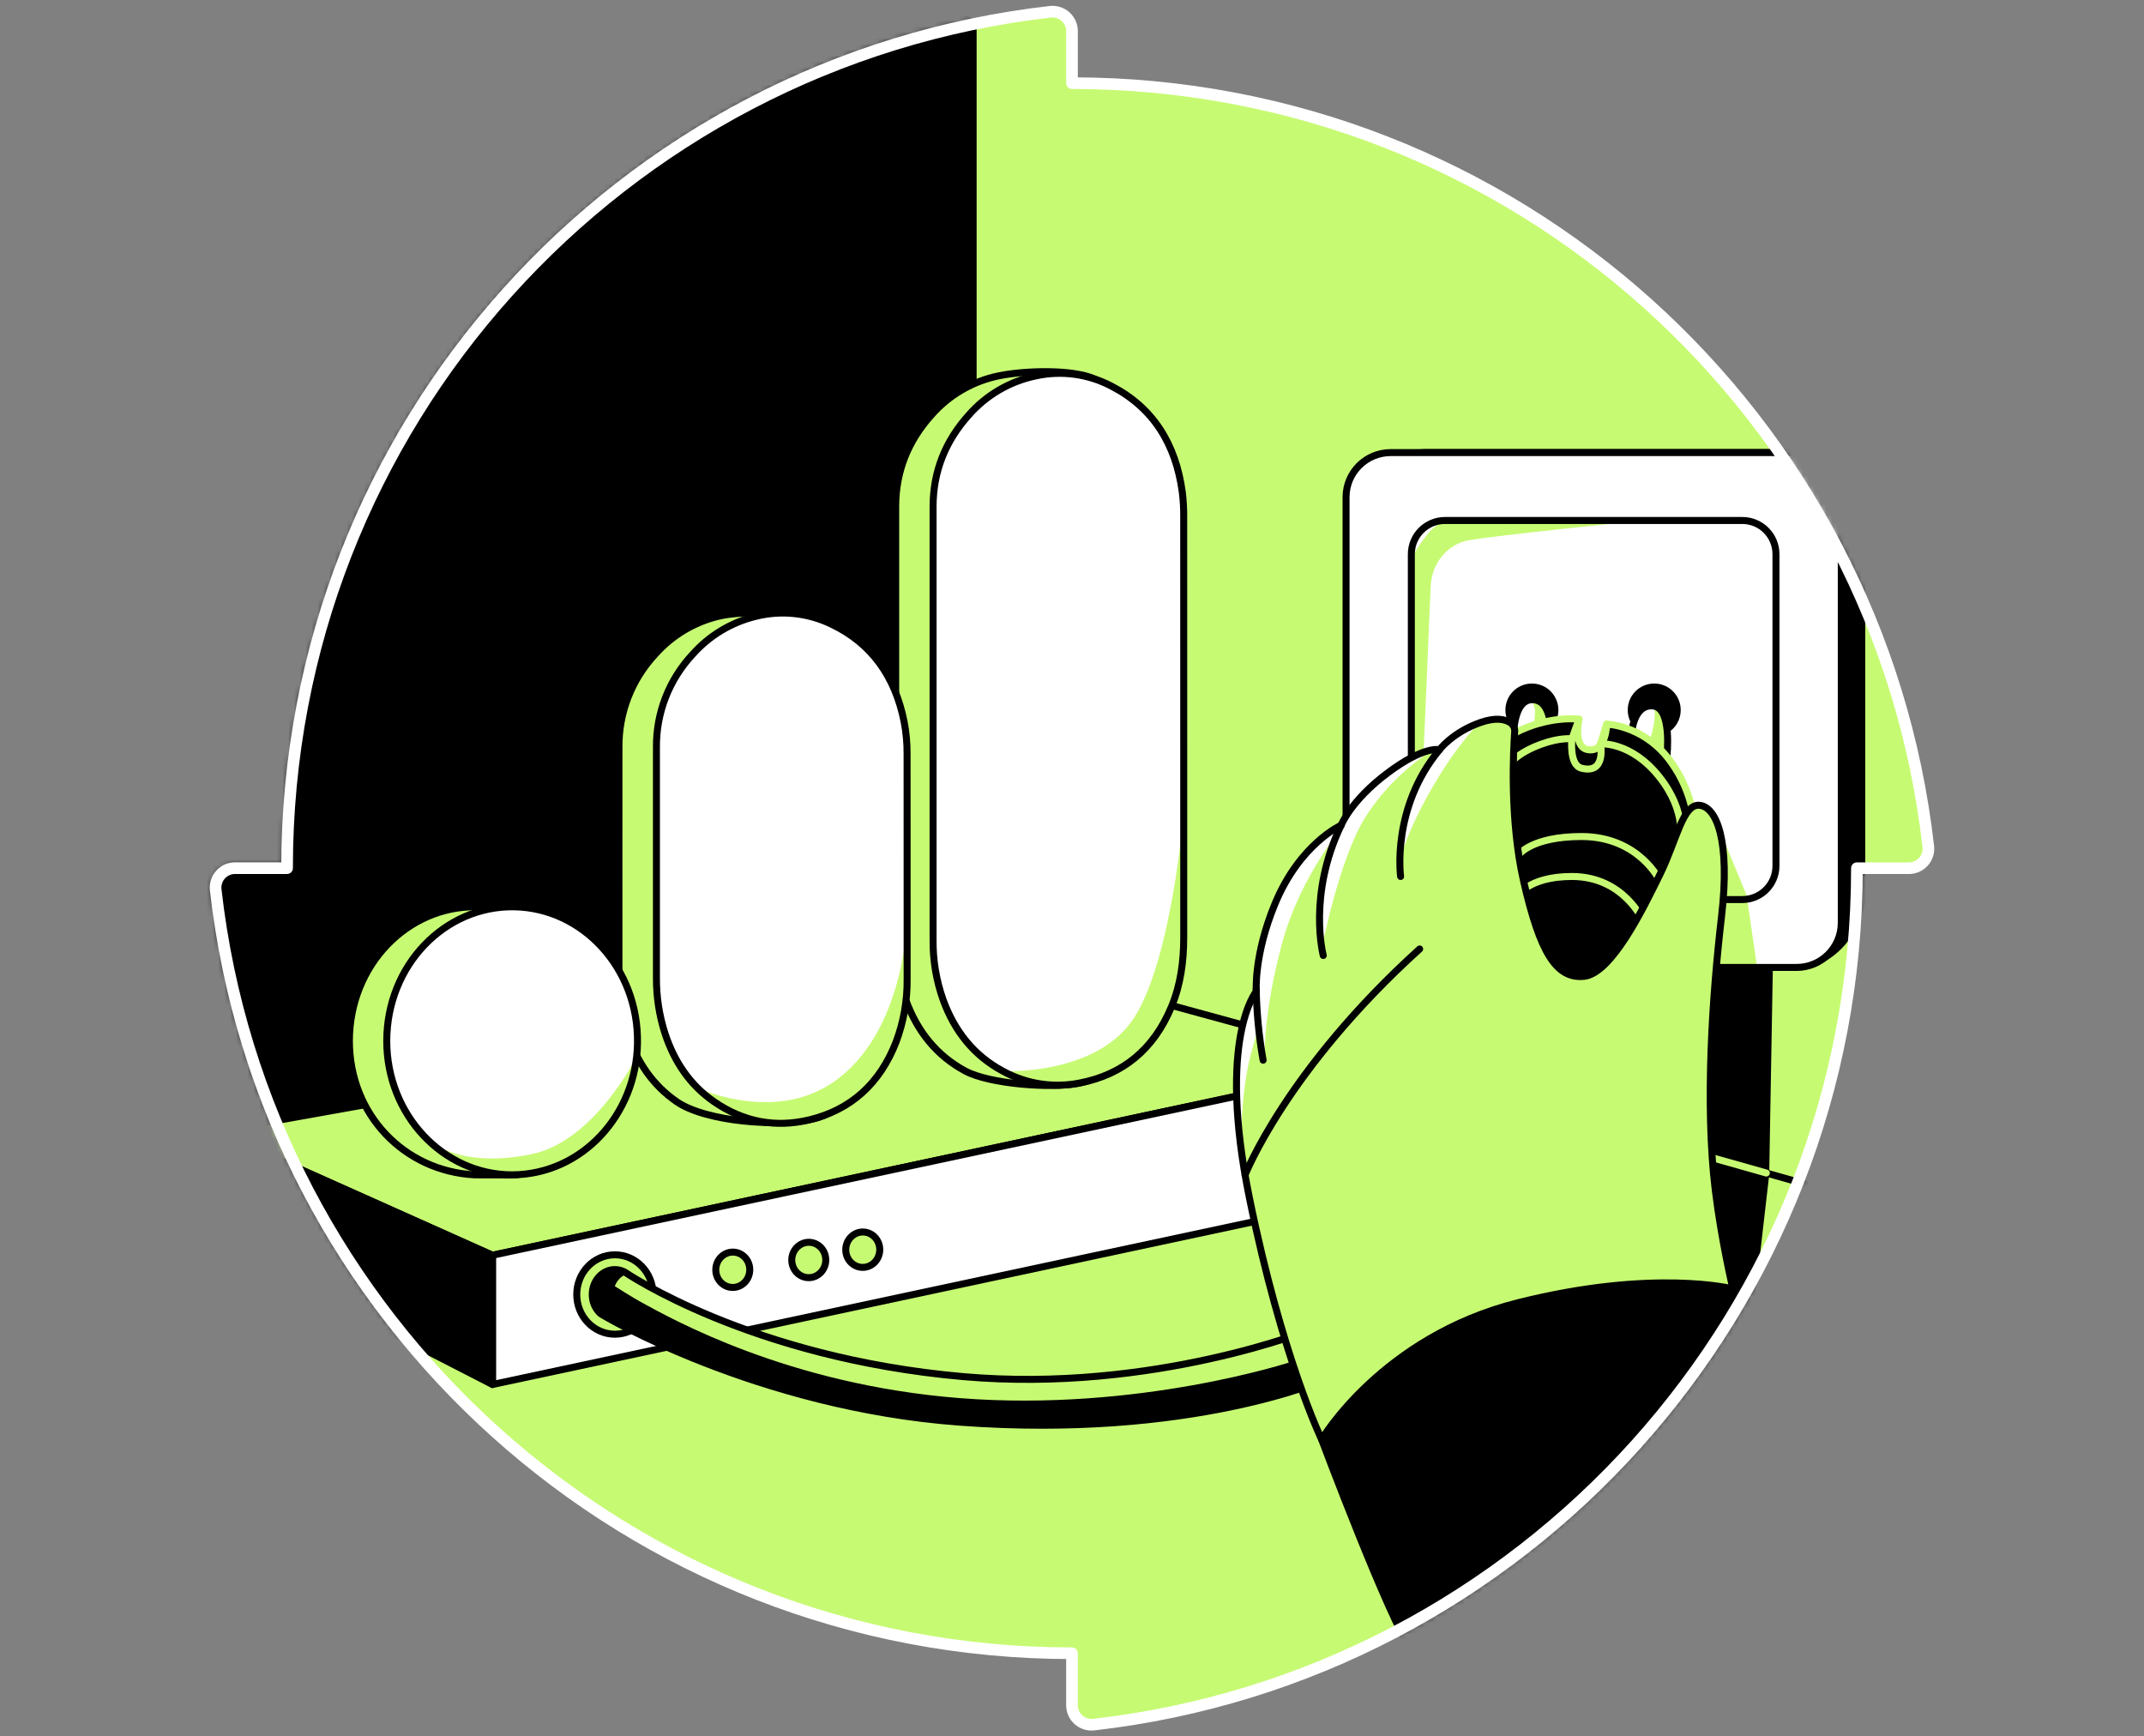 <svg width="368" height="298" viewBox="0 0 368 298" fill="none" xmlns="http://www.w3.org/2000/svg">
<rect x="0" y="0" width="368" height="298" fill="#808080" stroke="none"/>
<path d="M184 14.272V5.359C184.003 4.89 183.907 4.426 183.718 3.997C183.529 3.568 183.252 3.183 182.905 2.868C182.558 2.553 182.149 2.314 181.703 2.168C181.258 2.021 180.787 1.97 180.32 2.017C106.56 10.387 49.272 72.996 49.272 148.993H40.36C39.891 148.99 39.426 149.086 38.996 149.275C38.567 149.464 38.182 149.742 37.867 150.089C37.552 150.436 37.313 150.846 37.167 151.292C37.02 151.738 36.969 152.21 37.017 152.676C45.388 226.433 107.997 283.728 183.997 283.728V292.641C183.994 293.11 184.091 293.574 184.279 294.003C184.468 294.432 184.745 294.817 185.092 295.132C185.439 295.447 185.848 295.686 186.294 295.832C186.739 295.979 187.21 296.03 187.677 295.983C261.437 287.613 318.725 225.004 318.725 149H327.637C328.106 149.002 328.57 148.906 328.999 148.718C329.428 148.529 329.812 148.253 330.127 147.906C330.442 147.559 330.681 147.15 330.828 146.705C330.975 146.261 331.026 145.79 330.98 145.324C322.621 71.567 260.008 14.272 184 14.272Z" fill="#C7FA73" stroke="white" stroke-width="1.2" stroke-linecap="round" stroke-linejoin="round"/>
<mask id="mask0" style="mask-type:alpha" maskUnits="userSpaceOnUse" x="36" y="1" width="296" height="296">
<path d="M184 14.272V5.359C184.003 4.89 183.907 4.426 183.718 3.997C183.529 3.568 183.252 3.183 182.905 2.868C182.558 2.553 182.149 2.314 181.703 2.168C181.258 2.021 180.787 1.97 180.32 2.017C106.56 10.387 49.272 72.996 49.272 148.993H40.36C39.891 148.99 39.426 149.086 38.996 149.275C38.567 149.464 38.182 149.742 37.867 150.089C37.552 150.436 37.313 150.846 37.167 151.292C37.02 151.738 36.969 152.21 37.017 152.676C45.388 226.433 107.997 283.728 183.997 283.728V292.641C183.994 293.11 184.091 293.574 184.279 294.003C184.468 294.432 184.745 294.817 185.092 295.132C185.439 295.447 185.848 295.686 186.294 295.832C186.739 295.979 187.21 296.03 187.677 295.983C261.437 287.613 318.725 225.004 318.725 149H327.637C328.106 149.002 328.57 148.906 328.999 148.718C329.428 148.529 329.812 148.253 330.127 147.906C330.442 147.559 330.681 147.15 330.828 146.705C330.975 146.261 331.026 145.79 330.98 145.324C322.621 71.567 260.008 14.272 184 14.272Z" fill="#6EDBFF" stroke="white" stroke-width="1.2" stroke-linecap="round" stroke-linejoin="round"/>
</mask>
<g mask="url(#mask0)">
<path d="M304.294 166.03L303.667 201.638L300.659 227.733L300.031 229.282C300.031 229.282 294.68 211.828 294.027 207.859C293.373 203.889 292.426 188.764 292.913 182.236C293.399 175.707 294.435 166.015 294.435 166.015L304.294 166.03Z" fill="black"/>
<path d="M292.827 198.389L313.523 204.242" stroke="black" stroke-width="1.2" stroke-linecap="round" stroke-linejoin="round"/>
<path d="M292.827 198.389L303.177 201.315" stroke="#C7FA73" stroke-width="1.2" stroke-linecap="round" stroke-linejoin="round"/>
<path d="M307.183 166.03H244.738C241.747 166.03 238.879 164.842 236.764 162.728C234.65 160.614 233.461 157.746 233.46 154.756V88.953C233.46 85.962 234.648 83.094 236.763 80.979C238.878 78.864 241.747 77.675 244.738 77.675H307.183C313.411 77.675 318.461 82.726 319.557 88.953V154.756C318.461 160.984 313.411 166.03 307.183 166.03Z" fill="black" stroke="black" stroke-width="1.2" stroke-linecap="round" stroke-linejoin="round"/>
<path d="M308.39 77.675H238.689C234.464 77.675 231.039 81.1 231.039 85.325V158.38C231.039 162.605 234.464 166.03 238.689 166.03H308.39C312.615 166.03 316.04 162.605 316.04 158.38V85.325C316.04 81.1 312.615 77.675 308.39 77.675Z" fill="white"/>
<path d="M295.048 142.134L299.786 153.642L301.595 166.03H293.206L295.048 142.134Z" fill="#C7FA73"/>
<path d="M308.39 77.675H238.689C234.464 77.675 231.039 81.1 231.039 85.325V158.38C231.039 162.605 234.464 166.03 238.689 166.03H308.39C312.615 166.03 316.04 162.605 316.04 158.38V85.325C316.04 81.1 312.615 77.675 308.39 77.675Z" stroke="black" stroke-width="1.2" stroke-linecap="round" stroke-linejoin="round"/>
<path d="M282.036 89.328C282.036 89.328 256.138 91.928 251.827 92.774C248.834 93.372 245.848 96.228 245.581 100.417C245.395 103.336 244.582 125.802 243.676 143.196C243.279 150.816 242.25 149.004 242.25 149.004C242.25 149.004 240.876 98.025 242.74 94.995C244.604 91.965 246.001 90.026 248.377 89.328C250.754 88.63 282.036 89.328 282.036 89.328Z" fill="#C7FA73"/>
<path d="M299.055 89.325H248.021C244.831 89.325 242.246 91.91 242.246 95.099V148.606C242.246 151.795 244.831 154.381 248.021 154.381H299.055C302.244 154.381 304.829 151.795 304.829 148.606V95.099C304.829 91.91 302.244 89.325 299.055 89.325Z" stroke="black" stroke-width="1.2" stroke-linecap="round" stroke-linejoin="round"/>
<path d="M262.938 125.802C265.118 125.802 266.885 124.035 266.885 121.855C266.885 119.675 265.118 117.907 262.938 117.907C260.758 117.907 258.99 119.675 258.99 121.855C258.99 124.035 260.758 125.802 262.938 125.802Z" fill="black" stroke="black" stroke-width="1.2" stroke-linecap="round" stroke-linejoin="round"/>
<path d="M283.934 125.802C286.114 125.802 287.881 124.035 287.881 121.855C287.881 119.675 286.114 117.907 283.934 117.907C281.753 117.907 279.986 119.675 279.986 121.855C279.986 124.035 281.753 125.802 283.934 125.802Z" fill="black" stroke="black" stroke-width="1.2" stroke-linecap="round" stroke-linejoin="round"/>
<path d="M280.049 125.932C280.049 125.932 280.32 120.885 283.692 121.149C287.064 121.413 286.113 129.742 286.113 129.742L280.049 125.932Z" fill="white"/>
<path d="M283.15 127.061C283.521 126.007 283.785 124.919 283.937 123.812C284.061 123.024 284.061 122.222 283.937 121.435C283.937 121.435 285.23 121.409 285.935 123.938C286.641 126.467 286.243 129.542 286.243 129.542L283.15 127.061Z" fill="#C7FA73"/>
<path d="M280.049 125.932C280.049 125.932 280.32 120.885 283.692 121.149C287.064 121.413 286.113 129.742 286.113 129.742L280.049 125.932Z" stroke="black" stroke-width="1.2" stroke-linecap="round" stroke-linejoin="round"/>
<path d="M259.789 126.794C259.789 126.794 259.577 120.109 262.993 120.083C266.41 120.057 266.187 125.802 266.187 125.802L259.789 126.794Z" fill="white"/>
<path d="M263.212 124.432C263.388 123.663 263.475 122.877 263.472 122.088C263.453 121.498 263.287 120.921 262.99 120.41C262.99 120.41 263.402 119.56 264.282 120.41C265.162 121.26 265.708 123.422 265.708 123.422L263.212 124.432Z" fill="#C7FA73"/>
<path d="M259.789 126.794C259.789 126.794 259.577 120.109 262.993 120.083C266.41 120.057 266.187 125.802 266.187 125.802L259.789 126.794Z" stroke="black" stroke-width="1.2" stroke-linecap="round" stroke-linejoin="round"/>
<path d="M252.009 134.343C253.628 130.683 256.433 127.674 259.971 125.802C265.849 122.738 271.022 123.422 271.022 123.422C271.022 123.422 269.937 128.249 272.559 128.658C275.727 129.17 275.775 124.276 275.775 124.276C275.775 124.276 281.646 124.417 286.121 129.868C288.825 133.231 290.478 137.317 290.874 141.614L279.982 164.972L266.885 172.941L252.009 134.343Z" fill="black" stroke="#C7FA73" stroke-width="1.2" stroke-linecap="round" stroke-linejoin="round"/>
<path d="M259.755 130.436C259.755 130.436 261.137 128.951 264.49 127.733C267.843 126.515 269.804 126.801 269.804 126.801C269.804 126.801 269.295 131.283 271.434 131.832C275.768 132.946 274.706 127.662 274.706 127.662C274.706 127.662 279.96 127.22 284.81 133.325C289.66 139.43 288.349 144.417 288.349 144.417" stroke="#C7FA73" stroke-width="1.2" stroke-linecap="round" stroke-linejoin="round"/>
<path d="M275.775 124.276L274.613 127.978" stroke="#C7FA73" stroke-width="1.2" stroke-linecap="round" stroke-linejoin="round"/>
<path d="M271.022 123.422L269.811 126.793" stroke="#C7FA73" stroke-width="1.2" stroke-linecap="round" stroke-linejoin="round"/>
<path d="M260.672 146.69C260.672 146.69 262.863 143.571 271.441 143.563C281.368 143.563 284.929 151.195 284.929 151.195" stroke="#C7FA73" stroke-width="1.2" stroke-linecap="round" stroke-linejoin="round"/>
<path d="M260.282 153.998C260.282 153.998 262.117 150.426 269.811 150.422C278.724 150.422 282.032 158.035 282.032 158.035" stroke="#C7FA73" stroke-width="1.2" stroke-linecap="round" stroke-linejoin="round"/>
<path d="M167.03 4.152V186.306L48.733 212.463L31.96 149.004L46.219 145.387C46.219 145.387 41.184 100.083 73.9 60.248C106.615 20.414 142.109 7.194 153.721 4.152C165.333 1.111 167.03 4.152 167.03 4.152Z" fill="black" stroke="black" stroke-width="1.2" stroke-linecap="round" stroke-linejoin="round"/>
<path d="M84.528 215.426L237.935 182.622L184.008 167.894L37.01 194.178L84.528 215.426Z" fill="#C7FA73" stroke="black" stroke-width="1.2" stroke-linecap="round" stroke-linejoin="round"/>
<path d="M196.745 127.908C196.745 151.674 196.745 137.128 196.745 160.905C196.745 165.009 196.21 169.019 194.636 172.789C191.572 180.141 192.341 184.508 184.981 185.931C180.376 186.818 169.867 186.049 165.693 183.814C160.78 181.181 157.427 177.014 155.451 171.559C154.288 168.279 153.708 164.82 153.739 161.34C153.739 113.02 153.739 135.275 153.739 86.955C153.739 80.865 155.889 75.67 159.803 71.299C162.832 67.811 166.926 65.42 171.452 64.496C175.909 63.583 184.019 63.353 187.74 64.994C194.873 68.678 195.389 76.175 196.515 84.478C196.692 85.916 196.772 87.364 196.756 88.812C196.749 112.612 196.745 104.134 196.745 127.908Z" fill="#C7FA73" stroke="black" stroke-width="1.2" stroke-linecap="round" stroke-linejoin="round"/>
<path d="M149.272 154.719C149.272 166.468 149.272 156.316 149.272 168.065C149.312 171.732 148.671 175.375 147.382 178.808C144.593 186.001 146.639 190.32 139.584 192.024C133.746 193.439 121.169 192.566 116.122 189.054C112.037 186.231 109.341 182.262 107.726 177.404C106.711 174.267 106.209 170.987 106.24 167.69C106.24 143.942 106.222 152.023 106.24 128.275C106.181 122.354 108.4 116.637 112.438 112.307C115.322 109.051 119.14 106.762 123.371 105.753C127.827 104.695 138.091 104.914 142.235 106.886C149.083 110.142 147.23 116.076 148.774 123.871C149.125 125.685 149.294 127.53 149.28 129.378C149.268 141.139 149.272 142.969 149.272 154.719Z" fill="#C7FA73" stroke="black" stroke-width="1.2" stroke-linecap="round" stroke-linejoin="round"/>
<path d="M81.509 201.627C69.432 201.03 59.971 191.3 59.971 178.626C59.993 165.629 69.934 155.424 81.835 155.625C103.002 154.659 103.229 166.149 103.002 179.068C102.805 190.925 95.074 201.627 87.929 201.627C87.35 201.627 82.095 201.653 81.509 201.627Z" fill="#C7FA73" stroke="black" stroke-width="1.2" stroke-linecap="round" stroke-linejoin="round"/>
<path d="M203.177 127.908C203.177 151.674 203.177 137.128 203.177 160.905C203.177 165.009 202.642 169.019 201.068 172.789C198.004 180.141 192.69 184.445 185.311 185.867C180.806 186.761 176.13 186.034 172.11 183.814C167.197 181.181 163.84 177.014 161.868 171.559C160.703 168.279 160.124 164.82 160.156 161.34C160.156 113.02 160.156 135.275 160.156 86.955C160.156 80.865 162.306 75.67 166.22 71.299C169.248 67.812 173.341 65.421 177.866 64.496C182.242 63.557 186.809 64.184 190.77 66.268C197.907 69.951 201.807 76.175 202.932 84.464C203.109 85.901 203.189 87.349 203.173 88.797L203.177 127.908Z" fill="white"/>
<path d="M172.117 183.829C172.117 183.829 188.271 184.672 194.699 174.608C201.127 164.545 203.188 139.538 203.188 139.538C203.188 139.538 205.212 163.167 201.075 172.803C196.938 182.44 195.638 183.012 187.899 185.24C180.161 187.468 172.117 183.829 172.117 183.829Z" fill="#C7FA73"/>
<path d="M203.177 127.908C203.177 151.674 203.177 137.128 203.177 160.905C203.177 165.009 202.642 169.019 201.068 172.789C198.004 180.141 192.69 184.445 185.311 185.867C180.806 186.761 176.13 186.034 172.11 183.814C167.197 181.181 163.84 177.014 161.868 171.559C160.703 168.279 160.124 164.82 160.156 161.34C160.156 113.02 160.156 135.275 160.156 86.955C160.156 80.865 162.306 75.67 166.22 71.299C169.248 67.812 173.341 65.421 177.866 64.496C182.242 63.557 186.809 64.184 190.77 66.268C197.907 69.951 201.807 76.175 202.932 84.464C203.109 85.901 203.189 87.349 203.173 88.797L203.177 127.908Z" stroke="black" stroke-width="1.2" stroke-linecap="round" stroke-linejoin="round"/>
<path d="M155.7 154.719C155.7 166.468 155.7 156.316 155.7 168.065C155.74 171.732 155.099 175.375 153.81 178.808C151.021 186.001 146.012 190.468 138.956 192.177C133.118 193.595 127.596 192.548 122.55 189.065C118.465 186.242 115.769 182.273 114.157 177.416C113.143 174.278 112.641 170.998 112.672 167.701C112.672 143.953 112.672 152.034 112.672 128.286C112.611 122.365 114.83 116.648 118.87 112.318C121.749 109.065 125.559 106.777 129.784 105.764C134.127 104.692 138.709 105.177 142.733 107.134C149.577 110.391 153.639 116.088 155.188 123.882C155.536 125.697 155.705 127.541 155.693 129.389C155.7 141.139 155.7 142.969 155.7 154.719Z" fill="white"/>
<path d="M119.694 186.692C119.694 186.692 132.472 192.693 142.684 185.949C155.518 177.486 155.708 157.355 155.708 157.355C155.708 157.355 157.275 170.237 154.174 177.779C151.073 185.321 147.289 190.517 139.58 192.02C131.871 193.524 127.593 192.046 125.272 190.691C123.334 189.471 121.472 188.136 119.694 186.692Z" fill="#C7FA73"/>
<path d="M155.7 154.719C155.7 166.468 155.7 156.316 155.7 168.065C155.74 171.732 155.099 175.375 153.81 178.808C151.021 186.001 146.012 190.468 138.956 192.177C133.118 193.595 127.596 192.548 122.55 189.065C118.465 186.242 115.769 182.273 114.157 177.416C113.143 174.278 112.641 170.998 112.672 167.701C112.672 143.953 112.672 152.034 112.672 128.286C112.611 122.365 114.83 116.648 118.87 112.318C121.749 109.065 125.559 106.777 129.784 105.764C134.127 104.692 138.709 105.177 142.733 107.134C149.577 110.391 153.639 116.088 155.188 123.882C155.536 125.697 155.705 127.541 155.693 129.389C155.7 141.139 155.7 142.969 155.7 154.719Z" stroke="black" stroke-width="1.2" stroke-linecap="round" stroke-linejoin="round"/>
<path d="M87.922 201.627C76.039 201.627 66.365 191.3 66.384 178.626C66.406 165.629 76.35 155.424 88.252 155.625C100.009 155.818 109.642 166.149 109.419 179.068C109.222 191.3 99.924 201.553 87.922 201.627Z" fill="white"/>
<path d="M73.083 195.277C73.083 195.277 82.894 205.957 95.081 200.302C107.269 194.646 109.293 181.255 109.293 181.255C109.293 181.255 102.144 195.86 91.186 198.092C78.185 200.743 73.083 195.277 73.083 195.277Z" fill="#C7FA73"/>
<path d="M87.922 201.627C76.039 201.627 66.365 191.3 66.384 178.626C66.406 165.629 76.35 155.424 88.252 155.625C100.009 155.818 109.642 166.149 109.419 179.068C109.222 191.3 99.924 201.553 87.922 201.627Z" stroke="black" stroke-width="1.2" stroke-linecap="round" stroke-linejoin="round"/>
<path d="M84.528 215.427V237.611L237.935 204.802V182.622L84.528 215.427Z" fill="white" stroke="black" stroke-width="1.2" stroke-linecap="round" stroke-linejoin="round"/>
<path d="M84.528 237.611L37.01 213.213V194.178L84.528 215.427V237.611Z" fill="black" stroke="black" stroke-width="1.2" stroke-linecap="round" stroke-linejoin="round"/>
<path d="M105.542 228.977C109.158 228.977 112.089 225.926 112.089 222.163C112.089 218.399 109.158 215.349 105.542 215.349C101.926 215.349 98.995 218.399 98.995 222.163C98.995 225.926 101.926 228.977 105.542 228.977Z" fill="#C7FA73" stroke="black" stroke-width="1.2" stroke-linecap="round" stroke-linejoin="round"/>
<path d="M128.688 218.025C128.749 216.351 127.495 214.946 125.886 214.887C124.277 214.828 122.923 216.138 122.862 217.813C122.801 219.487 124.056 220.892 125.665 220.951C127.273 221.01 128.627 219.7 128.688 218.025Z" fill="#C7FA73" stroke="black" stroke-width="1.2" stroke-linecap="round" stroke-linejoin="round"/>
<path d="M141.734 216.356C141.801 214.68 140.55 213.27 138.941 213.205C137.331 213.141 135.971 214.447 135.904 216.123C135.837 217.798 137.088 219.209 138.698 219.273C140.308 219.337 141.667 218.031 141.734 216.356Z" fill="#C7FA73" stroke="black" stroke-width="1.2" stroke-linecap="round" stroke-linejoin="round"/>
<path d="M151.001 214.589C151.068 212.913 149.817 211.503 148.207 211.438C146.597 211.374 145.238 212.68 145.171 214.356C145.104 216.031 146.355 217.442 147.965 217.506C149.575 217.57 150.934 216.264 151.001 214.589Z" fill="#C7FA73" stroke="black" stroke-width="1.2" stroke-linecap="round" stroke-linejoin="round"/>
<path d="M225.446 228.012C225.446 228.012 198.019 239.122 165.355 236.259C128.677 233.043 107.254 218.327 107.254 218.327C106.729 218.039 106.141 217.887 105.542 217.885C103.396 217.885 101.654 219.797 101.654 222.159C101.648 222.768 101.767 223.371 102.004 223.931C102.241 224.491 102.591 224.997 103.032 225.416V225.416C103.34 225.702 129.943 241.51 164.768 244.076C204.61 247.013 227.678 236.668 227.678 236.668L225.446 228.012Z" fill="black"/>
<path d="M107.755 218.654C106.088 218.995 105.527 220.741 105.527 220.741C105.527 220.741 108.654 222.72 110.024 223.466C115.376 226.392 135.276 237.611 164.653 239.939C195.475 242.383 221.759 233.678 221.759 233.678L220.418 229.426C220.418 229.426 195.512 237.158 164.668 236.196C135.276 235.282 107.755 218.654 107.755 218.654Z" fill="#C7FA73"/>
<path d="M225.446 228.012C225.446 228.012 198.019 239.122 165.355 236.259C128.677 233.043 107.254 218.327 107.254 218.327C106.729 218.039 106.141 217.887 105.542 217.885C103.396 217.885 101.654 219.797 101.654 222.159C101.648 222.768 101.767 223.371 102.004 223.931C102.241 224.491 102.591 224.997 103.032 225.416V225.416C103.34 225.702 129.943 241.51 164.768 244.076C204.61 247.013 227.678 236.668 227.678 236.668L225.446 228.012Z" stroke="black" stroke-width="1.2" stroke-linecap="round" stroke-linejoin="round"/>
<path d="M226.843 247.039C226.843 247.039 238.611 278.355 242.246 283.108C245.882 287.861 300.659 231.264 300.659 231.264L297.443 221.175L257.898 217.888L230.218 237.611L226.843 247.039Z" fill="black" stroke="black" stroke-width="1.2" stroke-linecap="round" stroke-linejoin="round"/>
<path d="M226.843 247.039C226.843 247.039 220.04 232.965 214.447 205.564C208.855 178.162 215.632 170.152 215.632 170.152C215.632 170.152 215.171 163.995 218.829 155.142C223.099 144.804 230.2 141.629 230.2 141.629C230.2 141.629 231.819 137.418 238.158 132.664C244.496 127.911 247.07 128.672 247.07 128.672C247.07 128.672 249.298 125.702 254.059 124.012C256.762 123.058 258.325 123.462 259.176 123.986C259.446 124.155 259.664 124.395 259.807 124.68C259.95 124.965 260.011 125.284 259.985 125.601C259.763 128.676 259.102 140.652 261.515 151.224C264.312 163.453 267.108 168.02 271.861 167.564C276.614 167.107 282.04 155.94 284.929 150.043C287.818 144.146 288.824 137.926 291.713 138.205C294.602 138.483 297.023 144.169 295.486 157.311C293.949 170.453 292.597 189.466 294.417 204.286C295.482 213.002 297.443 221.201 297.443 221.201C297.443 221.201 283.885 217.707 260.535 223.578C237.185 229.449 226.843 247.039 226.843 247.039Z" fill="#C7FA73"/>
<path d="M254.059 123.997C248.002 129.682 240.04 144.637 240.293 148.903C240.545 153.17 238.573 139.657 244.871 131.688C251.169 123.719 254.059 123.997 254.059 123.997Z" fill="white"/>
<path d="M246.015 128.657C241.354 131.592 237.393 135.512 234.411 140.143C229.728 147.626 226.895 162.751 226.895 162.751C226.895 162.751 224.005 146.672 232.936 137.499C241.867 128.327 246.015 128.657 246.015 128.657Z" fill="white"/>
<path d="M231.039 141.161C231.039 141.161 223.278 149.932 220.04 161.956C216.835 173.869 217.069 181.162 217.069 181.162C217.069 181.162 213.667 169.082 217.281 159.152C220.894 149.223 226.973 143.556 226.973 143.556L231.039 141.161Z" fill="white"/>
<path d="M213.092 197.65C213.092 197.65 212.72 188.812 214.611 181.263C215.751 176.71 216.438 175.436 216.438 175.436L215.234 170.189C213.691 173.665 212.742 177.376 212.427 181.166C212.107 186.669 212.33 192.191 213.092 197.65V197.65Z" fill="white"/>
<path d="M226.843 247.039C226.843 247.039 220.04 232.965 214.447 205.564C208.855 178.162 215.632 170.152 215.632 170.152C215.632 170.152 215.171 163.995 218.829 155.142C223.099 144.804 230.2 141.629 230.2 141.629C230.2 141.629 231.819 137.418 238.158 132.664C244.496 127.911 247.07 128.672 247.07 128.672C247.07 128.672 249.298 125.702 254.059 124.012C256.762 123.058 258.325 123.462 259.176 123.986C259.446 124.155 259.664 124.395 259.807 124.68C259.95 124.965 260.011 125.284 259.985 125.601C259.763 128.676 259.102 140.652 261.515 151.224C264.312 163.453 267.108 168.02 271.861 167.564C276.614 167.107 282.04 155.94 284.929 150.043C287.818 144.146 288.824 137.926 291.713 138.205C294.602 138.483 297.023 144.169 295.486 157.311C293.949 170.453 292.597 189.466 294.417 204.286C295.482 213.002 297.443 221.201 297.443 221.201C297.443 221.201 283.885 217.707 260.535 223.578C237.185 229.449 226.843 247.039 226.843 247.039Z" stroke="black" stroke-width="1.2" stroke-linecap="round" stroke-linejoin="round"/>
<path d="M216.802 181.953C216.089 177.905 215.693 173.808 215.617 169.699" stroke="black" stroke-width="1.2" stroke-linecap="round" stroke-linejoin="round"/>
<path d="M227.125 163.98C227.125 163.98 224.399 153.634 230.2 141.614" stroke="black" stroke-width="1.2" stroke-linecap="round" stroke-linejoin="round"/>
<path d="M240.404 150.422C240.404 150.422 238.774 138.632 247.088 128.657" stroke="black" stroke-width="1.2" stroke-linecap="round" stroke-linejoin="round"/>
<path d="M213.708 201.639C213.708 201.639 220.797 183.554 243.672 162.863" stroke="black" stroke-width="1.2" stroke-linecap="round" stroke-linejoin="round"/>
</g>
<path d="M184 14.272V5.359C184.003 4.89 183.907 4.426 183.718 3.997C183.529 3.568 183.252 3.183 182.905 2.868C182.558 2.553 182.149 2.314 181.703 2.168C181.258 2.021 180.787 1.97 180.32 2.017C106.56 10.387 49.272 72.996 49.272 148.993H40.36C39.891 148.99 39.426 149.086 38.996 149.275C38.567 149.464 38.182 149.742 37.867 150.089C37.552 150.436 37.313 150.846 37.167 151.292C37.02 151.738 36.969 152.21 37.017 152.676C45.388 226.433 107.997 283.728 183.997 283.728V292.641C183.994 293.11 184.091 293.574 184.279 294.003C184.468 294.432 184.745 294.817 185.092 295.132C185.439 295.447 185.848 295.686 186.294 295.832C186.739 295.979 187.21 296.03 187.677 295.983C261.437 287.613 318.725 225.004 318.725 149H327.637C328.106 149.002 328.57 148.906 328.999 148.718C329.428 148.529 329.812 148.253 330.127 147.906C330.442 147.559 330.681 147.15 330.828 146.705C330.975 146.261 331.026 145.79 330.98 145.324C322.621 71.567 260.008 14.272 184 14.272Z" stroke="white" stroke-width="2" stroke-linecap="round" stroke-linejoin="round"/>
</svg>

